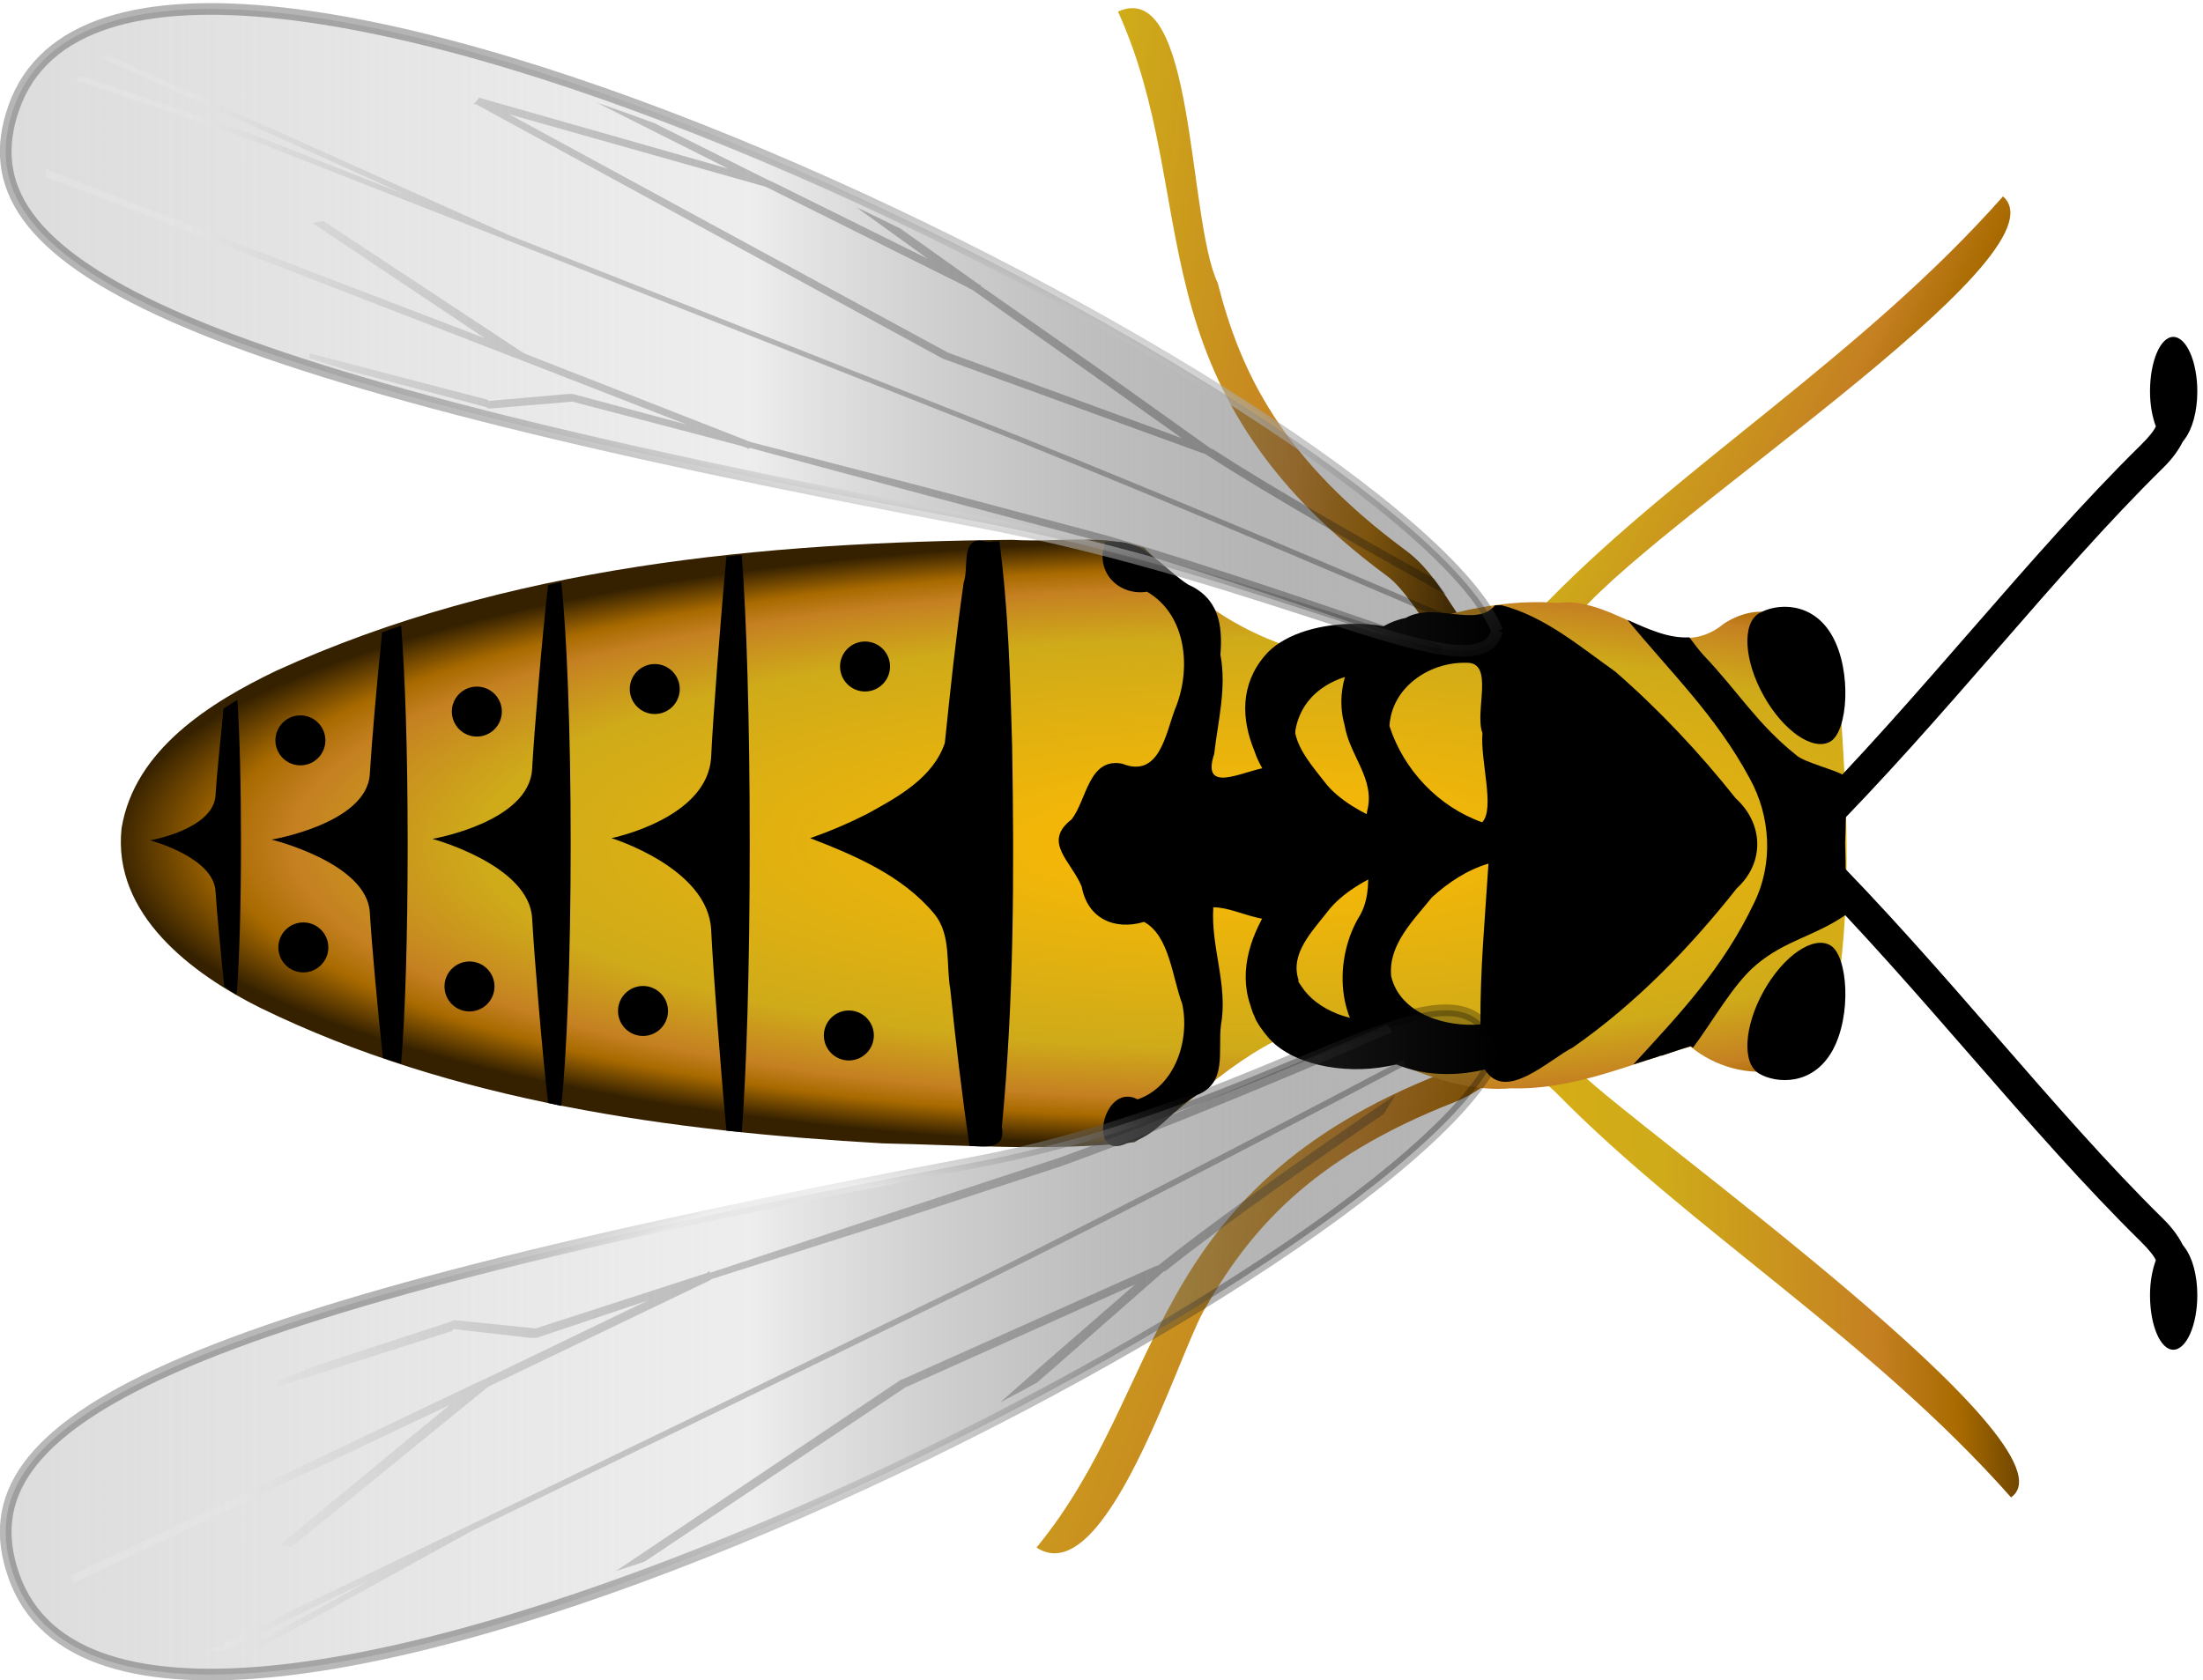 <?xml version="1.0" encoding="UTF-8" standalone="no"?>
<!-- Created with Inkscape (http://www.inkscape.org/) -->

<svg
   xmlns:dc="http://purl.org/dc/elements/1.1/"
   xmlns:cc="http://creativecommons.org/ns#"
   xmlns:rdf="http://www.w3.org/1999/02/22-rdf-syntax-ns#"
   xmlns:svg="http://www.w3.org/2000/svg"
   xmlns="http://www.w3.org/2000/svg"
   xmlns:xlink="http://www.w3.org/1999/xlink"
   xmlns:sodipodi="http://sodipodi.sourceforge.net/DTD/sodipodi-0.dtd"
   xmlns:inkscape="http://www.inkscape.org/namespaces/inkscape"
   sodipodi:docname="bite.svg"
   inkscape:version="0.48.4 r9939"
   version="1.1"
   id="svg2"
   height="412"
   width="540">
  <sodipodi:namedview
     id="base"
     pagecolor="#ffffff"
     bordercolor="#666666"
     borderopacity="1.0"
     inkscape:pageopacity="0.0"
     inkscape:pageshadow="2"
     inkscape:zoom="0.7"
     inkscape:cx="366.07692"
     inkscape:cy="132.10883"
     inkscape:document-units="px"
     inkscape:current-layer="layer1"
     showgrid="false"
     inkscape:window-width="1440"
     inkscape:window-height="845"
     inkscape:window-x="-3"
     inkscape:window-y="-3"
     inkscape:window-maximized="1"
     fit-margin-top="0"
     fit-margin-left="0"
     fit-margin-right="0"
     fit-margin-bottom="0" />
  <defs
     id="defs4">
    <linearGradient
       id="linearGradient3942">
      <stop
         style="stop-color:#dcdcdc;stop-opacity:1;"
         offset="0"
         id="stop3944" />
      <stop
         id="stop14356"
         offset="0.5"
         style="stop-color:#e5e5e5;stop-opacity:0.678;" />
      <stop
         style="stop-color:#000000;stop-opacity:0.278;"
         offset="1"
         id="stop3946" />
    </linearGradient>
    <linearGradient
       id="linearGradient3871">
      <stop
         style="stop-color:#ffba02;stop-opacity:1;"
         offset="0"
         id="stop3873" />
      <stop
         id="stop3883"
         offset="0.673"
         style="stop-color:#cfab19;stop-opacity:1" />
      <stop
         id="stop3881"
         offset="0.841"
         style="stop-color:#c58022;stop-opacity:1;" />
      <stop
         id="stop3879"
         offset="0.905"
         style="stop-color:#a86a00;stop-opacity:1;" />
      <stop
         style="stop-color:#352100;stop-opacity:1;"
         offset="1"
         id="stop3875" />
    </linearGradient>
    <linearGradient
       inkscape:collect="always"
       xlink:href="#linearGradient3871"
       id="linearGradient3909"
       x1="16.938"
       y1="333.747"
       x2="72.875"
       y2="340.712"
       gradientUnits="userSpaceOnUse" />
    <linearGradient
       inkscape:collect="always"
       xlink:href="#linearGradient3871"
       id="linearGradient3911"
       x1="52.254"
       y1="324.775"
       x2="94.002"
       y2="344.953"
       gradientUnits="userSpaceOnUse" />
    <linearGradient
       inkscape:collect="always"
       xlink:href="#linearGradient3871"
       id="linearGradient3913"
       x1="5.938"
       y1="354.372"
       x2="76.562"
       y2="380.444"
       gradientUnits="userSpaceOnUse"
       gradientTransform="matrix(5.709,0,0,5.709,-258.301,-1704.015)" />
    <linearGradient
       inkscape:collect="always"
       xlink:href="#linearGradient3871"
       id="linearGradient3915"
       x1="42.808"
       y1="379.413"
       x2="96.695"
       y2="377.806"
       gradientUnits="userSpaceOnUse"
       gradientTransform="matrix(5.709,0,0,5.709,-258.301,-1704.015)" />
    <radialGradient
       inkscape:collect="always"
       xlink:href="#linearGradient3871"
       id="radialGradient3958"
       gradientUnits="userSpaceOnUse"
       gradientTransform="matrix(1.309,8.1584572e-8,-2.193777e-8,0.352,-15.407,234.568)"
       cx="58.356"
       cy="361.946"
       fx="58.356"
       fy="361.946"
       r="37.022" />
    <linearGradient
       inkscape:collect="always"
       xlink:href="#linearGradient3942"
       id="linearGradient14405"
       gradientUnits="userSpaceOnUse"
       x1="-46.018"
       y1="379.97"
       x2="79.092"
       y2="379.97"
       gradientTransform="matrix(5.321,0,0,5.321,-244.916,-1538.109)" />
    <radialGradient
       inkscape:collect="always"
       xlink:href="#linearGradient3942"
       id="radialGradient14410"
       gradientUnits="userSpaceOnUse"
       gradientTransform="matrix(3.866,-1.353,0.681,1.946,-444.937,-200.714)"
       cx="40.305"
       cy="380.162"
       fx="40.305"
       fy="380.162"
       r="32.269" />
    <linearGradient
       inkscape:collect="always"
       xlink:href="#linearGradient3942"
       id="linearGradient14413"
       gradientUnits="userSpaceOnUse"
       spreadMethod="reflect"
       x1="-41.979"
       y1="344.484"
       x2="72.25"
       y2="344.484"
       gradientTransform="matrix(5.408,0,0,5.408,-248.215,-1620.71)" />
    <radialGradient
       inkscape:collect="always"
       xlink:href="#linearGradient3942"
       id="radialGradient14418"
       gradientUnits="userSpaceOnUse"
       gradientTransform="matrix(6.698,2.113,-0.546,1.73,-112.732,-443.074)"
       cx="40.305"
       cy="343.463"
       fx="40.305"
       fy="343.463"
       r="32.269" />
    <linearGradient
       inkscape:collect="always"
       xlink:href="#linearGradient3942"
       id="linearGradient14424"
       x1="7.679"
       y1="383.376"
       x2="72.217"
       y2="383.376"
       gradientUnits="userSpaceOnUse"
       spreadMethod="reflect"
       gradientTransform="matrix(5.709,0,0,5.709,-258.301,-1704.015)" />
    <linearGradient
       inkscape:collect="always"
       xlink:href="#linearGradient3942"
       id="linearGradient14426"
       x1="7.679"
       y1="339.892"
       x2="72.217"
       y2="339.892"
       gradientUnits="userSpaceOnUse"
       spreadMethod="reflect"
       gradientTransform="matrix(5.709,0,0,5.709,-258.301,-1704.015)" />
    <linearGradient
       inkscape:collect="always"
       xlink:href="#linearGradient3871"
       id="linearGradient14443"
       gradientUnits="userSpaceOnUse"
       x1="16.938"
       y1="333.747"
       x2="72.875"
       y2="340.712"
       gradientTransform="matrix(5.709,0,0,5.709,-258.301,-1704.015)" />
    <linearGradient
       inkscape:collect="always"
       xlink:href="#linearGradient3871"
       id="linearGradient14445"
       gradientUnits="userSpaceOnUse"
       x1="52.254"
       y1="324.775"
       x2="94.002"
       y2="344.953"
       gradientTransform="matrix(5.709,0,0,5.709,-258.301,-1704.015)" />
    <radialGradient
       inkscape:collect="always"
       xlink:href="#linearGradient3871"
       id="radialGradient14447"
       gradientUnits="userSpaceOnUse"
       gradientTransform="matrix(7.472,4.657554e-7,-1.2523979e-7,2.009,-346.256,-364.896)"
       cx="58.356"
       cy="361.946"
       fx="58.356"
       fy="361.946"
       r="37.022" />
  </defs>
  <g
     inkscape:label="Layer 1"
     inkscape:groupmode="layer"
     id="layer1"
     transform="translate(214.435,-155.487)">
    <path
       style="font-size:medium;font-style:normal;font-variant:normal;font-weight:normal;font-stretch:normal;text-indent:0;text-align:start;text-decoration:none;line-height:normal;letter-spacing:normal;word-spacing:normal;text-transform:none;direction:ltr;block-progression:tb;writing-mode:lr-tb;text-anchor:start;baseline-shift:baseline;color:#000000;fill:url(#linearGradient14443);fill-opacity:1;stroke:none;stroke-width:1.358px;marker:none;visibility:visible;display:inline;overflow:visible;enable-background:accumulate;font-family:Sans;-inkscape-font-specification:Sans"
       d="m 59.611,158.324 c 10.425,23.065 11.086,45.46 16.948,68.506 5.862,23.046 17.343,46.555 49.061,69.934 4.004,2.951 7.967,9.601 12.488,15.878 2.261,3.138 4.65,6.25 7.85,8.563 3.2,2.314 7.245,3.712 11.775,3.39 l -0.535,-7.671 c -2.655,0.189 -4.517,-0.456 -6.601,-1.962 -2.084,-1.507 -4.198,-3.938 -6.244,-6.779 -4.093,-5.682 -7.85,-13.059 -14.094,-17.662 C 99.782,268.055 89.642,246.84 84.052,224.868 76.574,209.132 78.657,149.753 59.611,158.324 z"
       id="path3026"
       inkscape:connector-curvature="0"
       sodipodi:nodetypes="cssssccssscc" />
    <path
       style="font-size:medium;font-style:normal;font-variant:normal;font-weight:normal;font-stretch:normal;text-indent:0;text-align:start;text-decoration:none;line-height:normal;letter-spacing:normal;word-spacing:normal;text-transform:none;direction:ltr;block-progression:tb;writing-mode:lr-tb;text-anchor:start;baseline-shift:baseline;color:#000000;fill:url(#linearGradient3913);fill-opacity:1;stroke:none;stroke-width:1.358px;marker:none;visibility:visible;display:inline;overflow:visible;enable-background:accumulate;font-family:Sans;-inkscape-font-specification:Sans"
       d="m 178.784,400.415 c -4.29,-1.488 -8.708,-1.154 -12.488,0.178 -3.78,1.333 -7.01,3.506 -10.169,5.887 -6.318,4.762 -12.232,10.289 -16.948,12.131 -36.701,14.34 -53.827,33.858 -65.474,54.591 -11.646,20.733 -18.017,42.161 -34.075,61.727 16.818,11.019 34.315,-45.952 40.854,-57.802 11.103,-19.766 26.283,-37.601 61.549,-51.38 7.142,-2.79 12.997,-8.7 18.732,-13.023 2.868,-2.161 5.655,-3.917 8.206,-4.817 2.551,-0.899 4.799,-1.051 7.314,-0.178 z"
       id="path3022"
       inkscape:connector-curvature="0"
       sodipodi:nodetypes="ccsssccssscc" />
    <path
       style="font-size:medium;font-style:normal;font-variant:normal;font-weight:normal;font-stretch:normal;text-indent:0;text-align:start;text-decoration:none;line-height:normal;letter-spacing:normal;word-spacing:normal;text-transform:none;direction:ltr;block-progression:tb;writing-mode:lr-tb;text-anchor:start;baseline-shift:baseline;color:#000000;fill:url(#linearGradient3915);fill-opacity:1;stroke:none;stroke-width:1.358px;marker:none;visibility:visible;display:inline;overflow:visible;enable-background:accumulate;font-family:Sans;-inkscape-font-specification:Sans"
       d="m 134.719,399.345 -2.854,7.314 c 13.121,5.491 26.989,8.475 35.502,17.127 32.67,33.203 76.868,60.124 111.144,98.835 17.838,-12.436 -91.778,-90.404 -105.614,-104.187 -10.697,-10.872 -26.032,-14.006 -38.178,-19.089 z"
       id="path3035"
       inkscape:connector-curvature="0"
       sodipodi:nodetypes="ccsccc" />
    <path
       style="font-size:medium;font-style:normal;font-variant:normal;font-weight:normal;font-stretch:normal;text-indent:0;text-align:start;text-decoration:none;line-height:normal;letter-spacing:normal;word-spacing:normal;text-transform:none;direction:ltr;block-progression:tb;writing-mode:lr-tb;text-anchor:start;baseline-shift:baseline;color:#000000;fill:url(#linearGradient14445);fill-opacity:1;stroke:none;stroke-width:1.358px;marker:none;visibility:visible;display:inline;overflow:visible;enable-background:accumulate;font-family:Sans;-inkscape-font-specification:Sans"
       d="m 276.548,203.638 c -34.277,38.71 -78.475,65.632 -111.144,98.835 -8.513,8.652 -22.56,11.814 -35.68,17.305 l 3.033,7.136 c 12.146,-5.083 27.481,-8.039 38.178,-18.911 17.141,-23.022 122.349,-89.659 105.614,-104.365 z"
       id="path3042"
       inkscape:connector-curvature="0"
       sodipodi:nodetypes="cscccc" />
    <path
       style="fill:url(#radialGradient14447);fill-opacity:1;fill-rule:evenodd;stroke:none"
       d="m 33.743,287.844 c -61.165,0.557 -124.137,6.398 -180.401,32.072 -16.29,7.814 -34.798,19.365 -37.975,38.628 -2.295,21.15 17.262,35.743 34.11,44.11 47.232,22.987 100.465,30.199 152.376,33.169 20.572,0.434 41.41,1.997 61.858,-0.283 13.188,-8.679 26.808,-23.894 43.403,-28.34 15.751,6.051 32.425,16.621 48.886,15.118 15.526,0.483 29.969,-6.312 43.944,-10.224 12.187,10.135 33.575,8.507 35.419,-10.199 4.007,-23.077 3.061,-46.79 1.532,-70.064 1.234,-15.319 -13.099,-33.551 -28.757,-23.442 -13.19,10.857 -26.173,-7.001 -40.861,-5.073 -19.113,-1.51 -38.977,6.217 -57.452,13.318 -23.339,-6.254 -32.103,-15.274 -43.741,-26.758 -10.194,-3.592 -21.694,-1.354 -32.342,-2.031 z"
       id="path2996"
       inkscape:connector-curvature="0"
       sodipodi:nodetypes="ccccccccccccccccc" />
    <path
       style="fill:#000000;fill-opacity:1;fill-rule:evenodd;stroke:none"
       d="m 217.893,326.109 c 4.846,8.669 12.177,13.669 16.374,11.166 4.197,-2.503 5.293,-17.146 0.446,-25.816 -4.846,-8.669 -13.799,-8.082 -17.996,-5.579 -4.197,2.503 -3.671,11.559 1.176,20.229 z"
       id="path3050"
       inkscape:connector-curvature="0"
       sodipodi:nodetypes="sssss" />
    <path
       style="fill:#000000;fill-opacity:1;fill-rule:evenodd;stroke:none"
       d="m -116.115,308.895 c -1.543,0.537 -3.105,1.041 -4.638,1.606 -1.298,12.043 -2.61,27.631 -3.033,34.788 -0.717,12.143 -24.084,16.056 -24.084,16.056 0,0 23.367,5.697 24.084,17.84 0.434,7.347 1.885,23.55 3.211,35.68 1.477,0.49 2.978,0.957 4.46,1.427 1.024,-12.133 1.606,-31.297 1.606,-54.056 0,-22.352 -0.613,-41.148 -1.606,-53.342 z"
       id="path3056"
       inkscape:connector-curvature="0" />
    <path
       style="fill:#000000;fill-opacity:1;fill-rule:evenodd;stroke:none"
       d="m -156.255,327.092 c -1.132,0.705 -2.244,1.383 -3.39,2.141 -0.776,7.856 -1.711,16.838 -1.962,21.23 -0.481,8.405 -16.056,11.061 -16.056,11.061 0,0 15.575,4.084 16.056,12.488 0.275,4.804 1.294,15.129 2.141,23.371 1.017,0.628 1.992,1.366 3.033,1.962 0.673,-8.426 1.07,-21.536 1.07,-37.108 0,-14.312 -0.31,-26.626 -0.892,-35.145 z"
       id="path3061"
       inkscape:connector-curvature="0" />
    <path
       style="fill:#000000;fill-opacity:1;fill-rule:evenodd;stroke:none"
       d="m -76.866,298.191 c -1.081,0.223 -2.133,0.481 -3.211,0.714 -1.487,12.709 -3.406,35.814 -3.925,45.136 -0.729,13.078 -24.441,17.127 -24.441,17.127 0,0 23.713,6.367 24.441,19.446 0.523,9.391 2.434,32.673 3.925,45.314 1.065,0.225 2.144,0.497 3.211,0.714 1.331,-11.793 2.319,-35.959 2.319,-64.403 0,-28.331 -0.997,-52.199 -2.319,-64.046 z"
       id="path3063"
       inkscape:connector-curvature="0" />
    <path
       style="fill:#000000;fill-opacity:1;fill-rule:evenodd;stroke:none"
       d="m -32.979,291.59 c -1.137,0.11 -2.253,0.239 -3.39,0.357 -1.44,15.227 -3.261,38.934 -3.746,49.061 -0.729,15.208 -24.441,19.981 -24.441,19.981 0,0 23.713,7.27 24.441,22.479 0.487,10.164 2.304,34.025 3.746,49.239 1.243,0.14 2.502,0.226 3.746,0.357 1.168,-14.709 1.962,-40.266 1.962,-70.826 0,-30.445 -0.801,-55.903 -1.962,-70.647 -0.118,0.011 -0.239,-0.011 -0.357,0 z"
       id="path3065"
       inkscape:connector-curvature="0" />
    <path
       style="fill:#000000;fill-opacity:1;fill-rule:evenodd;stroke:none"
       d="m 26.964,288.201 c -6.092,-1.403 -3.809,6.391 -5.185,10.14 -1.874,13.054 -3.259,26.189 -4.61,39.291 -2.888,8.585 -11.539,13.286 -19.014,17.386 -4.526,2.304 -9.208,4.307 -14.008,5.971 11.045,4.271 22.638,9.209 30.393,18.518 4.305,5.223 2.855,12.358 3.967,18.572 1.32,12.82 2.814,25.625 4.711,38.374 4.144,0.183 8.876,0.926 7.93,-4.675 2.968,-30.991 3.028,-62.186 2.514,-93.289 -0.471,-16.786 -0.912,-33.624 -3.13,-50.288 -1.066,-0.1 -2.82,0.462 -3.568,2.8e-4 z"
       id="path3067"
       inkscape:connector-curvature="0" />
    <path
       style="fill:#000000;fill-opacity:1;fill-rule:evenodd;stroke:none"
       d="m 56.578,288.201 c -2.897,7.256 3.035,13.475 10.156,12.369 9.824,5.734 10.9,19.184 6.834,28.843 -2.322,6.198 -3.888,16.945 -12.93,13.318 -8.223,-1.566 -8.675,8.843 -12.387,13.648 -7.26,5.613 -0.121,10.173 2.467,16.517 1.424,7.798 8.042,10.796 15.276,8.623 6.227,3.39 6.885,13.52 9.356,20.102 1.912,8.888 -1.731,20.22 -10.923,23.415 -8.561,-4.523 -12.656,15.591 -2.498,10.704 7.017,-1.345 10.975,-8.285 16.988,-11.746 7.589,-2.953 5.127,-10.777 5.932,-17.254 1.771,-9.669 -2.547,-19.128 -1.869,-28.803 6.773,0.023 15.479,6.955 20.741,-0.186 5.189,-5.568 9.373,-13.449 6.392,-21.098 -2.964,-5.56 -6.792,-14.027 -14.36,-12.931 -5.36,0.752 -15.898,6.696 -12.565,-3.393 0.924,-8.082 3.072,-16.164 1.525,-24.321 0.599,-7.455 -0.48,-13.88 -7.964,-17.229 -5.989,-3.841 -10.85,-11.131 -18.745,-10.4 l -1.427,-0.178 0,-8.6e-4 z m 95.445,15.699 c -4.679,5.655 -14.742,-0.951 -21.882,3.087 -11.536,2.333 -18.142,15.294 -14.988,26.271 1.164,7.491 7.6,13.215 5.529,21.087 -1.553,8.782 2.798,18.761 -2.312,26.495 -6.105,10.934 -5.145,27.32 6.495,34.177 7.425,4.193 16.486,4.656 24.66,2.703 5.071,8.14 15.705,-2.434 21.621,-5.439 15.382,-10.71 28.579,-24.369 40.175,-39.025 6.869,-6.306 6.509,-15.847 -0.287,-22.02 -8.896,-11.195 -18.774,-21.717 -29.552,-31.099 -8.738,-6.179 -17.325,-13.565 -27.883,-16.263 l -1.577,0.023 z m -7.136,14.094 c 7.181,-0.332 2.019,11.96 4.061,17.251 -0.581,6.694 3.158,18.624 -0.081,21.855 -10.711,-3.802 -19.241,-12.846 -22.712,-23.585 0.491,-9.462 9.765,-15.74 18.732,-15.521 z m 5.53,49.239 c -0.824,13.131 -2.078,26.257 -1.962,39.427 -8.5,0.724 -19.667,-2.557 -21.874,-11.762 -0.82,-7.771 5.518,-13.82 9.989,-19.402 3.963,-3.615 8.669,-6.748 13.847,-8.264 z"
       id="path3069"
       inkscape:connector-curvature="0" />
    <path
       style="font-size:medium;font-style:normal;font-variant:normal;font-weight:normal;font-stretch:normal;text-indent:0;text-align:start;text-decoration:none;line-height:normal;letter-spacing:normal;word-spacing:normal;text-transform:none;direction:ltr;block-progression:tb;writing-mode:lr-tb;text-anchor:start;baseline-shift:baseline;color:#000000;fill:#000000;fill-opacity:1;stroke:none;stroke-width:1.095px;marker:none;visibility:visible;display:inline;overflow:visible;enable-background:accumulate;font-family:Sans;-inkscape-font-specification:Sans"
       d="m 184.493,307.468 c 10.544,12.854 21.663,23.426 29.972,38.892 5.155,9.316 5.799,20.899 1.07,30.507 -7.635,15.999 -17.916,26.866 -29.615,39.605 2.091,-0.686 4.179,-1.288 6.244,-1.962 0.119,-0.046 0.235,-0.138 0.357,-0.178 0.107,-0.034 0.25,0.034 0.357,0 2.364,-0.767 4.801,-1.666 7.136,-2.319 0.167,0.139 0.365,0.222 0.535,0.357 4.775,-6.32 9.889,-15.661 15.521,-20.338 7.093,-6 14.082,-6.891 21.765,-12.131 0.029,-0.596 -0.022,-1.188 0,-1.784 0.193,-5.365 0.178,-10.713 0,-15.878 0.07,-2.039 0.158,-4.149 0.178,-6.244 -0.017,-0.658 0.021,-1.305 0,-1.962 0.002,-1.532 -0.148,-3.094 -0.178,-4.638 -0.051,-1.255 -0.118,-2.493 -0.178,-3.746 -2.445,-1.514 -9.684,-3.173 -11.775,-4.995 -9.69,-7.741 -14.265,-15.642 -22.835,-24.619 -1.227,-1.352 -2.262,-2.868 -3.39,-4.282 -5.012,0.297 -9.989,-1.947 -15.164,-4.282 z"
       id="path3080"
       inkscape:connector-curvature="0" />
    <path
       style="fill:#000000;fill-opacity:1;fill-rule:evenodd;stroke:none"
       d="m -134.675,337.012 c 0,3.384 -2.743,6.127 -6.127,6.127 -3.384,0 -6.127,-2.743 -6.127,-6.127 0,-3.384 2.743,-6.127 6.127,-6.127 3.384,0 6.127,2.743 6.127,6.127 z"
       id="path3885"
       inkscape:connector-curvature="0" />
    <path
       inkscape:connector-curvature="0"
       id="path3888"
       d="m -91.424,329.956 c 0,3.384 -2.743,6.127 -6.127,6.127 -3.384,0 -6.127,-2.743 -6.127,-6.127 0,-3.384 2.743,-6.127 6.127,-6.127 3.384,0 6.127,2.743 6.127,6.127 z"
       style="fill:#000000;fill-opacity:1;fill-rule:evenodd;stroke:none" />
    <path
       style="fill:#000000;fill-opacity:1;fill-rule:evenodd;stroke:none"
       d="m -47.812,324.429 c 0,3.384 -2.743,6.127 -6.127,6.127 -3.384,0 -6.127,-2.743 -6.127,-6.127 0,-3.384 2.743,-6.127 6.127,-6.127 3.384,0 6.127,2.743 6.127,6.127 z"
       id="path3890"
       inkscape:connector-curvature="0" />
    <path
       inkscape:connector-curvature="0"
       id="path3892"
       d="m 3.729,318.903 c 0,3.384 -2.743,6.127 -6.127,6.127 -3.384,0 -6.127,-2.743 -6.127,-6.127 0,-3.384 2.743,-6.127 6.127,-6.127 3.384,0 6.127,2.743 6.127,6.127 z"
       style="fill:#000000;fill-opacity:1;fill-rule:evenodd;stroke:none" />
    <path
       style="fill:#000000;fill-opacity:1;fill-rule:evenodd;stroke:none"
       d="m -0.236,409.37 c 0,3.384 -2.743,6.127 -6.127,6.127 -3.384,0 -6.127,-2.743 -6.127,-6.127 0,-3.384 2.743,-6.127 6.127,-6.127 3.384,0 6.127,2.743 6.127,6.127 z"
       id="path3894"
       inkscape:connector-curvature="0" />
    <path
       inkscape:connector-curvature="0"
       id="path3896"
       d="m -50.695,403.363 c 0,3.384 -2.743,6.127 -6.127,6.127 -3.384,0 -6.127,-2.743 -6.127,-6.127 0,-3.384 2.743,-6.127 6.127,-6.127 3.384,0 6.127,2.743 6.127,6.127 z"
       style="fill:#000000;fill-opacity:1;fill-rule:evenodd;stroke:none" />
    <path
       style="fill:#000000;fill-opacity:1;fill-rule:evenodd;stroke:none"
       d="m -93.226,397.356 c 0,3.384 -2.743,6.127 -6.127,6.127 -3.384,0 -6.127,-2.743 -6.127,-6.127 0,-3.384 2.743,-6.127 6.127,-6.127 3.384,0 6.127,2.743 6.127,6.127 z"
       id="path3898"
       inkscape:connector-curvature="0" />
    <path
       inkscape:connector-curvature="0"
       id="path3900"
       d="m -133.954,387.781 c 0,3.384 -2.743,6.127 -6.127,6.127 -3.384,0 -6.127,-2.743 -6.127,-6.127 0,-3.384 2.743,-6.127 6.127,-6.127 3.384,0 6.127,2.743 6.127,6.127 z"
       style="fill:#000000;fill-opacity:1;fill-rule:evenodd;stroke:none" />
    <path
       sodipodi:nodetypes="sssss"
       inkscape:connector-curvature="0"
       id="path3938"
       d="m 217.893,398.463 c 4.846,-8.669 12.177,-13.669 16.374,-11.166 4.197,2.503 5.293,17.146 0.446,25.816 -4.846,8.669 -13.799,8.082 -17.996,5.579 -4.197,-2.503 -3.671,-11.56 1.176,-20.229 z"
       style="fill:#000000;fill-opacity:1;fill-rule:evenodd;stroke:none" />
    <path
       inkscape:connector-curvature="0"
       id="path3856"
       d="m 116.688,308.446 c -8.575,0.196 -17.001,2.833 -21.162,7.888 -5.968,7.08 -5.674,15.483 -2.519,23.171 0.286,0.696 0.424,1.286 0.756,1.972 0.418,0.974 1.011,2.003 1.512,2.958 0.71,1.354 1.423,2.642 2.267,3.944 -0.536,9.351 -0.628,18.75 0,28.101 -5.345,7.806 -8.392,16.807 -5.542,25.307 0.302,0.899 0.56,1.907 1.008,2.794 0.195,0.437 0.252,0.727 0.504,1.15 0.386,0.649 0.751,1.362 1.26,1.972 0.432,0.641 0.986,1.348 1.512,1.972 5.548,6.74 18.5,9.373 29.475,7.231 1.906,-0.343 3.746,-0.834 5.542,-1.315 l 0,-10.353 c -3.009,0.502 -6.133,0.77 -9.321,0.657 -3.05,-0.198 -5.912,-0.813 -8.566,-1.808 -4.107,-1.631 -7.032,-4.004 -8.817,-6.738 -0.238,-0.364 -0.554,-0.774 -0.756,-1.15 -0.062,-0.166 0.052,-0.328 0,-0.493 -2.064,-6.433 3.234,-11.686 7.306,-16.926 3.28,-4.222 9.127,-7.682 15.116,-10.188 1.591,-0.666 3.29,-1.211 5.039,-1.643 l 0,-7.724 c -1.984,-0.489 -4.004,-1.058 -5.794,-1.808 -5.989,-2.506 -11.835,-5.803 -15.116,-10.024 -2.983,-3.839 -6.33,-7.651 -7.306,-11.996 -0.058,-0.255 0.038,-0.564 0,-0.822 0.87,-5.051 3.987,-9.935 10.833,-12.653 2.653,-0.995 5.768,-1.446 8.817,-1.643 2.983,-0.106 5.736,0.231 8.565,0.657 l 0,-10.353 c -2.023,-0.57 -4.135,-1.089 -6.298,-1.479 -2.744,-0.535 -5.455,-0.723 -8.314,-0.657 z"
       style="fill:#000000;fill-opacity:1;fill-rule:evenodd;stroke:none" />
    <path
       sodipodi:nodetypes="cscc"
       inkscape:connector-curvature="0"
       id="path2999"
       d="m 152.551,310.154 c -4.407,16.448 -51.054,-12.363 -128.439,-26.958 -196.55,-37.07 -248.559,-63.278 -235.17,-101.249 29.24,-84.139 341.112,73.199 363.61,128.208 z"
       style="fill:url(#linearGradient14426);fill-opacity:1;fill-rule:evenodd;stroke:url(#radialGradient14418);stroke-width:2.854;stroke-miterlimit:4;stroke-opacity:1;stroke-dasharray:none" />
    <path
       inkscape:connector-curvature="0"
       style="font-size:medium;font-style:normal;font-variant:normal;font-weight:normal;font-stretch:normal;text-indent:0;text-align:start;text-decoration:none;line-height:normal;letter-spacing:normal;word-spacing:normal;text-transform:none;direction:ltr;block-progression:tb;writing-mode:lr-tb;text-anchor:start;baseline-shift:baseline;color:#000000;fill:url(#linearGradient14413);fill-opacity:1;stroke:none;stroke-width:0.212px;marker:none;visibility:visible;display:inline;overflow:visible;enable-background:accumulate;font-family:Sans;-inkscape-font-specification:Sans"
       d="m -188.053,168.951 c -0.468,0.271 -0.903,0.557 -1.352,0.845 l 44.446,19.941 29.574,13.351 -37.686,-14.872 -41.573,-14.196 c -0.391,0.392 -0.816,0.77 -1.183,1.183 l 41.911,14.196 0.507,0.168 62.528,24.504 63.204,24.842 62.528,24.673 c 41.515,16.677 94.072,39.264 107.312,44.953 0.172,-0.414 0.174,-0.911 0.338,-1.352 -14.496,-6.223 -65.861,-28.167 -106.805,-44.615 l -62.528,-24.673 -63.035,-24.842 -54.248,-24.335 -43.939,-19.772 z m 91.089,10.478 -0.676,0.845 -0.676,0.676 0.676,0.169 114.41,62.36 0.507,0.169 62.697,22.814 c 0.27,0.177 0.745,0.159 1.014,0.338 16.548,10.72 41.166,24.63 58.979,34.475 -0.814,-1.229 -1.834,-2.584 -2.873,-3.887 -17.945,-9.974 -39.654,-22.284 -54.248,-31.771 l -0.507,-0.169 -27.715,-19.772 -28.729,-20.11 0.169,-0.169 -0.507,-0.168 -0.507,-0.338 -18.758,-13.351 c -3.597,-1.725 -7.182,-3.563 -10.816,-5.239 l 17.576,12.675 -38.193,-18.927 -1.183,-0.507 -27.715,-13.858 c -4.731,-1.763 -9.528,-3.466 -14.196,-5.07 l 32.278,16.224 -60.5,-17.238 -0.507,-0.169 z m 7.267,4.056 62.19,17.576 1.014,0.338 49.178,24.504 0.507,0.338 0.507,0.169 28.222,19.941 23.321,16.562 L 17.953,241.958 -89.697,183.485 z M -203.262,196.836 c 0.043,0.678 0.069,1.356 0.169,2.028 l 0.845,0.338 0.507,0.169 56.613,21.8 56.275,21.8 0.507,0.169 42.08,16.393 -27.715,-7.436 -0.676,0 -0.676,0 -19.265,1.69 -0.507,-0.338 -43.432,-11.323 0,1.183 c 3.235,1.083 6.628,2.122 10.14,3.211 l 33.123,8.788 0.507,0.338 0.676,0 19.941,-1.69 41.235,10.816 1.521,0.507 0.507,0.338 0.169,-0.338 43.432,11.661 43.263,11.492 c 26.283,7.627 61.968,20.033 81.963,27.039 0.456,-0.486 0.928,-0.94 1.352,-1.521 -19.651,-6.893 -55.881,-19.444 -82.639,-27.208 l -43.77,-11.66 -43.094,-11.154 -0.507,-0.169 -55.262,-21.631 -49.178,-32.447 -2.704,0.507 42.249,28.222 -48.502,-18.589 -56.444,-21.8 -0.507,-0.169 -2.197,-1.014 z"
       id="path14200" />
    <path
       style="fill:url(#linearGradient14424);fill-opacity:1;fill-rule:evenodd;stroke:url(#radialGradient14410);stroke-width:2.854;stroke-miterlimit:4;stroke-dasharray:none"
       d="m 152.551,413.594 c -7.978,-29.774 -51.054,12.363 -128.439,26.958 -196.55,37.07 -248.559,63.278 -235.17,101.249 29.24,84.139 341.112,-73.199 363.61,-128.208 z"
       id="path3020"
       inkscape:connector-curvature="0"
       sodipodi:nodetypes="cscc" />
    <path
       inkscape:connector-curvature="0"
       style="font-size:medium;font-style:normal;font-variant:normal;font-weight:normal;font-stretch:normal;text-indent:0;text-align:start;text-decoration:none;line-height:normal;letter-spacing:normal;word-spacing:normal;text-transform:none;direction:ltr;block-progression:tb;writing-mode:lr-tb;text-anchor:start;baseline-shift:baseline;color:#000000;fill:url(#linearGradient14405);fill-opacity:1;stroke:none;stroke-width:0.212px;marker:none;visibility:visible;display:inline;overflow:visible;enable-background:accumulate;font-family:Sans;-inkscape-font-specification:Sans"
       d="m 125.526,406.711 c -19.672,8.483 -54.78,23.52 -80.639,32.755 l -42.564,13.966 -42.73,14.133 -0.166,-0.498 -0.499,0.498 -1.496,0.498 -40.569,13.135 -19.619,-1.995 -0.665,0 -0.499,0.332 -32.588,10.641 c -3.455,1.318 -6.794,2.68 -9.976,3.99 l 0,1.33 42.73,-13.634 0.499,-0.498 18.954,2.161 0.665,0 0.665,0 27.268,-9.145 -41.4,19.952 -0.499,0.166 -55.367,26.437 -44.227,20.95 c 0.304,0.584 0.659,1.109 0.998,1.663 l 44.227,-20.95 47.718,-22.612 -41.567,34.251 2.66,0.665 48.384,-39.405 54.369,-26.104 0.499,-0.333 42.398,-13.468 43.063,-14.133 c 26.325,-9.401 61.97,-24.574 81.304,-32.921 -0.418,-0.703 -0.881,-1.24 -1.33,-1.829 z m 4.157,8.48 c -13.026,6.889 -64.734,34.176 -105.579,54.369 l -61.519,29.928 -62.184,30.094 -61.519,29.595 -0.499,0.166 -1.663,0.665 c 1.169,0.107 2.279,0.269 3.492,0.332 l 36.08,-17.458 -29.097,16.128 -2.494,1.33 c 0.977,0.011 1.992,0.011 2.993,0 l 0.333,-0.166 53.372,-29.429 62.017,-30.094 61.519,-29.928 c 40.283,-19.915 90.819,-46.501 105.08,-54.037 -0.162,-0.534 -0.163,-0.995 -0.333,-1.496 z m -2.161,8.812 c -17.526,11.921 -41.746,28.753 -58.027,41.733 -0.264,0.216 -0.732,0.119 -0.998,0.332 l -61.685,27.6 -0.499,0.166 -69.832,46.887 c 2.302,-0.812 4.666,-1.477 6.983,-2.328 0.115,-0.04 0.218,-0.124 0.333,-0.166 L 7.477,495.663 63.841,470.39 40.896,490.342 30.754,499.321 c 3.022,-1.585 6.019,-3.219 8.978,-4.822 l 3.824,-3.325 27.268,-23.942 0.499,-0.166 c 14.358,-11.488 35.716,-26.331 53.372,-38.408 1.023,-1.578 2.025,-3.167 2.827,-4.655 z"
       id="path14317" />
    <path
       style="font-size:medium;font-style:normal;font-variant:normal;font-weight:normal;font-stretch:normal;text-indent:0;text-align:start;text-decoration:none;line-height:normal;letter-spacing:normal;word-spacing:normal;text-transform:none;direction:ltr;block-progression:tb;writing-mode:lr-tb;text-anchor:start;baseline-shift:baseline;color:#000000;fill:#000000;fill-opacity:1;stroke:none;stroke-width:1.358px;marker:none;visibility:visible;display:inline;overflow:visible;enable-background:accumulate;font-family:Sans;-inkscape-font-specification:Sans"
       d="m 318.285,238.089 c -3.185,0 -5.709,5.992 -5.709,13.38 0,3.314 0.567,6.227 1.427,8.563 -0.4,0.942 -1.516,2.444 -3.746,4.638 -27.611,27.168 -53.635,61.441 -84.027,92.055 0.846,6.48 1.487,7.644 0,11.061 30.393,30.615 56.416,64.888 84.027,92.055 2.23,2.194 3.347,3.696 3.746,4.638 -0.86,2.337 -1.427,5.249 -1.427,8.563 0,7.388 2.524,13.38 5.709,13.38 3.185,0 5.887,-5.992 5.887,-13.38 0,-5.005 -1.279,-9.302 -3.033,-11.596 -0.188,-0.246 -0.335,-0.517 -0.535,-0.714 -1.013,-2.02 -2.466,-4.109 -4.817,-6.422 -27.035,-26.6 -53.041,-60.946 -84.028,-92.055 30.986,-31.109 56.993,-65.455 84.027,-92.055 2.351,-2.313 3.804,-4.403 4.817,-6.422 0.2,-0.196 0.348,-0.468 0.535,-0.714 1.754,-2.294 3.033,-6.592 3.033,-11.596 0,-7.388 -2.702,-13.38 -5.887,-13.38 z"
       id="path3046"
       inkscape:connector-curvature="0"
       sodipodi:nodetypes="cscsccscsssccscsccssc" />
  </g>
</svg>
